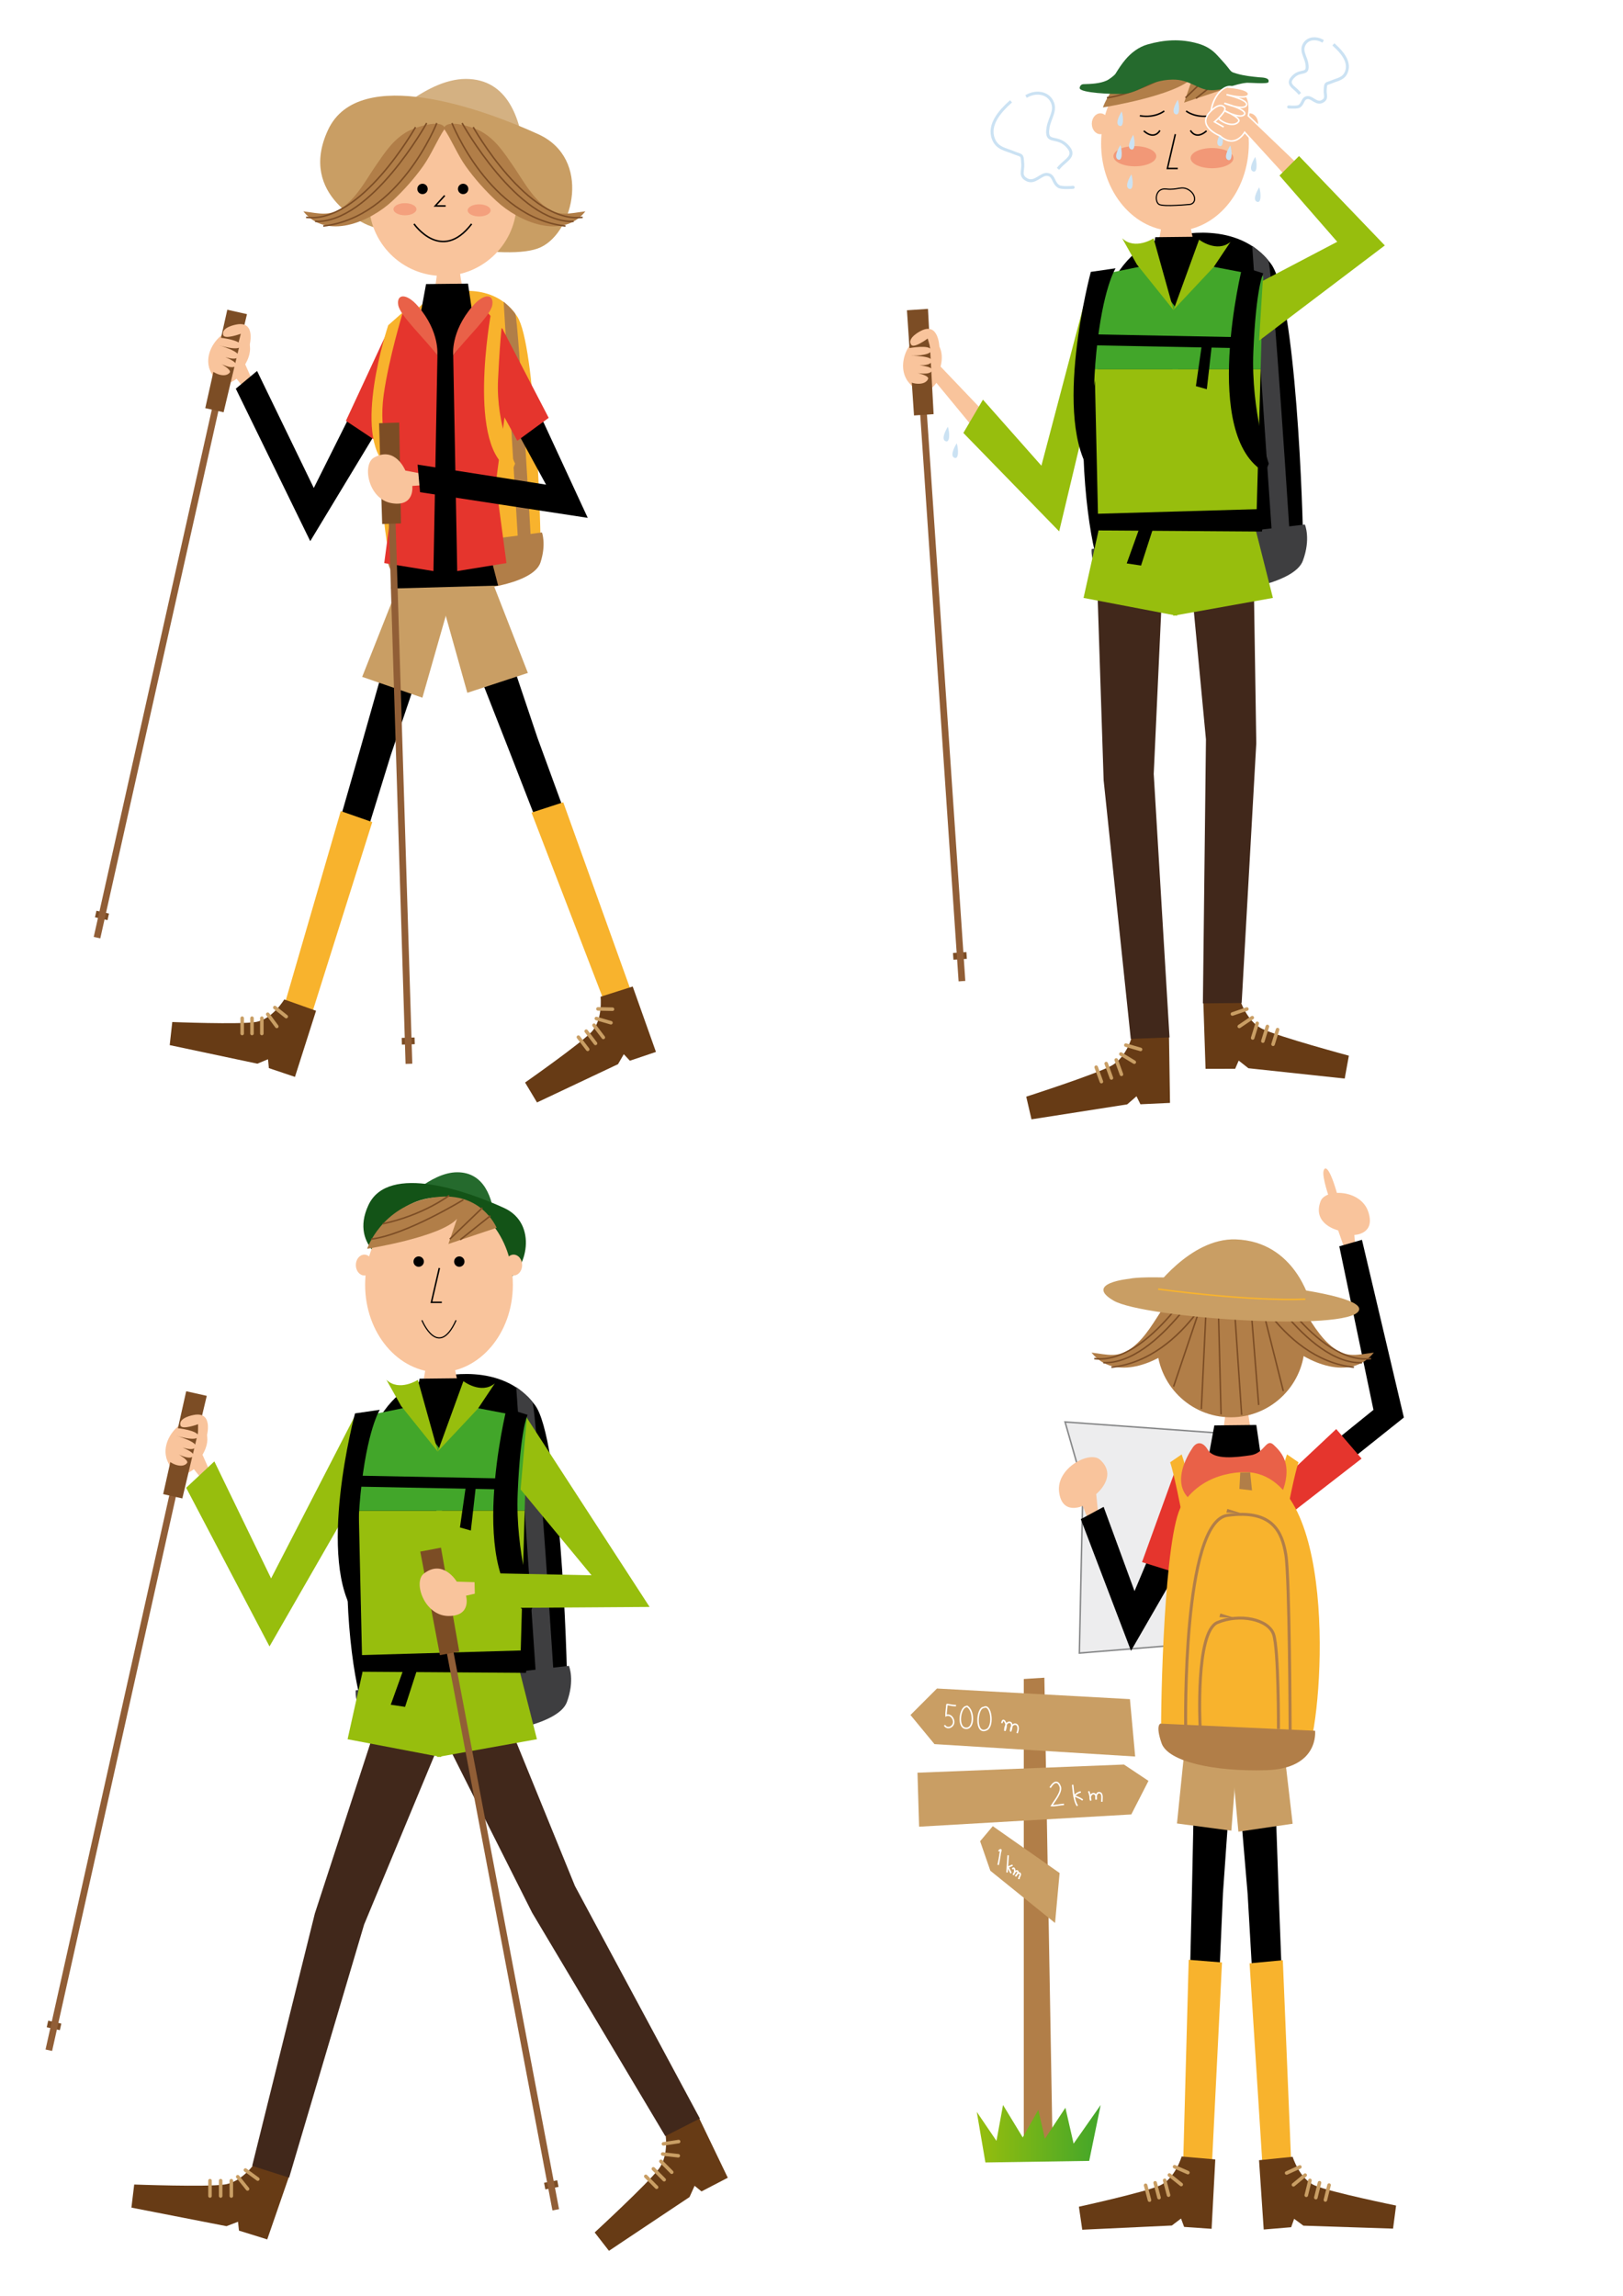 <?xml version="1.0" encoding="UTF-8" standalone="no"?>
<svg
   xmlns:dc="http://purl.org/dc/elements/1.1/"
   xmlns:cc="http://creativecommons.org/ns#"
   xmlns:rdf="http://www.w3.org/1999/02/22-rdf-syntax-ns#"
   xmlns:svg="http://www.w3.org/2000/svg"
   xmlns="http://www.w3.org/2000/svg"
   xmlns:xlink="http://www.w3.org/1999/xlink"
   id="svg1264"
   version="1.1"
   viewBox="0 0 210 297"
   height="297mm"
   width="210mm">
  <defs
     id="defs1258">
    <filter
       height="1.983"
       y="-0.491"
       width="1.407"
       x="-0.204"
       id="filter1248"
       style="color-interpolation-filters:sRGB">
      <feGaussianBlur
         id="feGaussianBlur1250"
         stdDeviation="2.42" />
    </filter>
    <pattern
       patternTransform="matrix(1.186 0.07 -0.07 1.186 1020.294 1848.271)"
       xlink:href="#V_x2039_KÆ’pÆ’_x5E__x5B_Æ’_x201C_Æ’XÆ’EÆ’HÆ’bÆ’_x60__9"
       id="XMLID_4_" />
    <pattern
       patternTransform="matrix(-1.185 0.086 0.086 1.185 -16396.34 1911.982)"
       xlink:href="#V_x2039_KÆ’pÆ’_x5E__x5B_Æ’_x201C_Æ’XÆ’EÆ’HÆ’bÆ’_x60__9"
       id="XMLID_5_" />
    <linearGradient
       y2="646.411"
       x2="127.402"
       y1="646.411"
       x1="44.408"
       gradientUnits="userSpaceOnUse"
       id="XMLID_6_">
      <stop
         id="stop371"
         style="stop-color:#97BE0D"
         offset="0" />
      <stop
         id="stop373"
         style="stop-color:#42A62A"
         offset="1" />
    </linearGradient>
    <pattern
       patternTransform="matrix(1.13 0.367 -0.367 1.13 -1411.353 3692.893)"
       xlink:href="#V_x2039_KÆ’pÆ’_x5E__x5B_Æ’_x201C_Æ’XÆ’EÆ’HÆ’bÆ’_x60__9"
       id="XMLID_3_" />
    <pattern
       patternTransform="matrix(1.122 -0.392 0.392 1.122 3762.273 -2068.756)"
       xlink:href="#V_x2039_KÆ’pÆ’_x5E__x5B_Æ’_x201C_Æ’XÆ’EÆ’HÆ’bÆ’_x60__9"
       id="XMLID_4_-0" />
    <filter
       height="1.983"
       y="-0.491"
       width="1.407"
       x="-0.204"
       id="filter1248-1"
       style="color-interpolation-filters:sRGB">
      <feGaussianBlur
         id="feGaussianBlur1250-4"
         stdDeviation="2.42" />
    </filter>
  </defs>
  <g
     id="layer1">
    <g
       transform="translate(16.933)"
       id="g3177">
      <g
         id="g8"
         transform="matrix(0.193,0,0,0.193,99.914,4.82)">
        <path
           id="path2"
           d="m 182.148,133.064 c 0,0 42.232,-11.297 64.543,18.831 16.654,22.489 21.584,166.543 21.584,193.322 0,26.783 -119.655,38.498 -134.121,15.903 -14.463,-22.597 -35.355,-218.625 47.994,-228.056 z" />
        <path
           style="fill:#3e3e40"
           id="path4"
           d="m 126.438,343.026 c 0,0 -3.452,30.687 45.578,31.218 49.03,0.527 90.464,-8.467 95.989,-23.281 5.523,-14.814 1.379,-24.338 1.379,-24.338 z" />
        <path
           style="fill:#3e3e40"
           id="path6"
           d="m 234.074,139.778 14.465,211.658 11.738,-1.587 c 0,0 -12.406,-196.041 -15.502,-200.29 -3.093,-4.247 -10.701,-9.781 -10.701,-9.781 z" />
      </g>
      <g
         id="g30"
         transform="matrix(0.193,0,0,0.193,99.914,4.82)">
        <g
           id="g26">
          <path
             style="fill:#673b15"
             id="path10"
             d="m 153.95,668.13 c 0,0 -3.534,15.48 -14.435,21.332 -10.9,5.851 -56.937,20.654 -56.937,20.654 l 3.525,15.187 64.147,-10.027 6.255,-5.43 2.632,5.365 19.831,-0.922 -0.705,-46.904 z" />
          <g
             id="g24">
            <g
               id="g18">
              <line
                 style="fill:none;stroke:#c99e64;stroke-width:2.377;stroke-linecap:round;stroke-linejoin:round;stroke-miterlimit:10"
                 id="line12"
                 y2="695.155"
                 x2="146.419"
                 y1="685.485"
                 x1="142.911"
                 stroke-miterlimit="10" />
              <line
                 style="fill:none;stroke:#c99e64;stroke-width:2.377;stroke-linecap:round;stroke-linejoin:round;stroke-miterlimit:10"
                 id="line14"
                 y2="697.592"
                 x2="139.697"
                 y1="687.923"
                 x1="136.189"
                 stroke-miterlimit="10" />
              <line
                 style="fill:none;stroke:#c99e64;stroke-width:2.377;stroke-linecap:round;stroke-linejoin:round;stroke-miterlimit:10"
                 id="line16"
                 y2="700.031"
                 x2="132.976"
                 y1="690.361"
                 x1="129.468"
                 stroke-miterlimit="10" />
            </g>
            <line
               style="fill:none;stroke:#c99e64;stroke-width:2.377;stroke-linecap:round;stroke-linejoin:round;stroke-miterlimit:10"
               id="line20"
               y2="686.986"
               x2="155.018"
               y1="681.542"
               x1="146.044"
               stroke-miterlimit="10" />
            <line
               style="fill:none;stroke:#c99e64;stroke-width:2.377;stroke-linecap:round;stroke-linejoin:round;stroke-miterlimit:10"
               id="line22"
               y2="678.443"
               x2="159.221"
               y1="675.571"
               x1="149.354"
               stroke-miterlimit="10" />
          </g>
        </g>
        <polygon
           style="fill:#41281b"
           id="polygon28"
           points="174.696,349.357 129.713,352.91 134.47,497.977 152.662,671.384 178.637,670.377 168.048,493.774 " />
      </g>
      <g
         id="g52"
         transform="matrix(0.193,0,0,0.193,99.914,4.82)">
        <g
           id="g48">
          <path
             style="fill:#673b15"
             id="path32"
             d="m 225.559,644.143 c 0,0 4.277,15.291 15.447,20.61 11.17,5.318 57.867,17.883 57.867,17.883 l -2.788,15.34 -64.558,-6.921 -6.51,-5.122 -2.37,5.486 -19.851,0.036 -1.56,-46.883 z" />
          <g
             id="g46">
            <g
               id="g40">
              <line
                 style="fill:none;stroke:#c99e64;stroke-width:2.377;stroke-linecap:round;stroke-linejoin:round;stroke-miterlimit:10"
                 id="line34"
                 y2="670.773"
                 x2="234.386"
                 y1="660.945"
                 x1="237.423"
                 stroke-miterlimit="10" />
              <line
                 style="fill:none;stroke:#c99e64;stroke-width:2.377;stroke-linecap:round;stroke-linejoin:round;stroke-miterlimit:10"
                 id="line36"
                 y2="672.882"
                 x2="241.217"
                 y1="663.056"
                 x1="244.254"
                 stroke-miterlimit="10" />
              <line
                 style="fill:none;stroke:#c99e64;stroke-width:2.377;stroke-linecap:round;stroke-linejoin:round;stroke-miterlimit:10"
                 id="line38"
                 y2="674.995"
                 x2="248.048"
                 y1="665.167"
                 x1="251.086"
                 stroke-miterlimit="10" />
            </g>
            <line
               style="fill:none;stroke:#c99e64;stroke-width:2.377;stroke-linecap:round;stroke-linejoin:round;stroke-miterlimit:10"
               id="line42"
               y2="663.028"
               x2="225.402"
               y1="657.158"
               x1="234.104"
               stroke-miterlimit="10" />
            <line
               style="fill:none;stroke:#c99e64;stroke-width:2.377;stroke-linecap:round;stroke-linejoin:round;stroke-miterlimit:10"
               id="line44"
               y2="654.698"
               x2="220.792"
               y1="651.354"
               x1="230.509"
               stroke-miterlimit="10" />
          </g>
        </g>
        <polygon
           style="fill:#41281b"
           id="polygon50"
           points="189.457,326.742 234.558,328.12 236.806,473.248 227.002,647.331 201.01,647.579 203.065,470.67 " />
      </g>
      <path
         style="fill:#f9c49c;stroke-width:0.193"
         id="path54"
         d="m 133.83,24.04 c 0,0 -0.274,10.893 -4.184,15.944 l 4.977,2.631 5.778,-2.631 c 0,0 -4.365,-10.026 -3.571,-15.995 z" />
      <path
         id="path56"
         d="m 132.55,30.685 5.423,-0.06 0.611,4.414 3.743,2.129 -2.75,23.916 2.292,8.801 -13.874,0.383 1.729,-10.523 c 0,0 -2.244,-22.94 -1.298,-23.255 1.833,-0.611 3.361,-1.427 3.361,-1.427 z"
         style="stroke-width:0.193" />
      <g
         id="g76"
         transform="matrix(0.193,0,0,0.193,99.914,4.82)">
        <path
           style="fill:#f9c49c"
           id="path58"
           d="M 49.384,264.462 22.32,231.638 c 0,0 -7.461,12.294 -18.069,0.297 -10.608,-11.997 0.899,-32.715 9.948,-31.187 16.225,2.738 10.946,19.967 10.946,19.967 l 29.8,31.235 z" />
        <polygon
           style="fill:#97be0d"
           id="polygon60"
           points="133.858,208.801 126.021,160.927 92.743,287.177 53.554,242.916 40.431,265.224 104.652,331.204 " />
        <g
           id="g70">
          <line
             style="fill:none;stroke:#7c4d25;stroke-width:4.506;stroke-miterlimit:10"
             id="line62"
             y2="615.458"
             x2="42.609"
             y1="616.062"
             x1="33.623"
             stroke-miterlimit="10" />
          <g
             id="g68">
            <line
               style="fill:none;stroke:#915e36;stroke-width:4.506;stroke-miterlimit:10"
               id="line64"
               y2="632.685"
               x2="39.482"
               y1="251.5"
               x1="13.661"
               stroke-miterlimit="10" />
            <polygon
               style="fill:#7c4d25"
               id="polygon66"
               points="16.704,182.045 2.601,182.992 7.336,253.508 20.48,252.629 " />
          </g>
        </g>
        <path
           style="fill:#f9c49c"
           id="path72"
           d="m 24.39,208.417 c 0,0 -0.096,-18.021 -12.452,-11.6 0,0 -9.596,4.654 -6.481,9.3 1.835,2.74 11.066,-4.194 11.066,-4.194 l 1.934,6.769" />
        <path
           style="fill:#f9c49c"
           id="path74"
           d="m 3.918,208.396 c 0,0 14.48,-2.658 14.876,1.322 0.395,3.981 -14.253,3.758 -14.253,3.758 0,0 16.084,-0.201 14.679,3.857 -1.403,4.056 -14.746,2.082 -14.746,2.082 0,0 17.051,0.424 14.805,4.276 -2.248,3.852 -15.304,0.197 -15.304,0.197 0,0 13.997,2.174 12.793,5.128 -1.883,4.615 -10.506,3.711 -14.01,0.936" />
      </g>
      <g
         id="g80"
         transform="matrix(0.193,0,0,0.193,99.914,4.82)">
        <ellipse
           style="fill:#f9c49c"
           id="ellipse78"
           ry="58.627"
           rx="49.517"
           cy="71.244"
           cx="182.284" />
      </g>
      <polyline
         style="fill:none;stroke:#000000;stroke-miterlimit:10"
         id="polyline82"
         points="182.527,64.954 177.216,87.955 184.183,87.955  "
         stroke-miterlimit="10"
         transform="matrix(0.193,0,0,0.193,99.914,4.82)" />
      <path
         style="fill:#b17e48;stroke-width:0.193"
         id="path84"
         d="m 125.774,13.897 c 0,0 9.526,-1.513 11.618,-3.873 l -1.113,3.249 6.232,-2.092 c 0,0 -2.061,-5.058 -8.515,-3.856 -6.455,1.202 -8.222,6.571 -8.222,6.571 z" />
      <path
         style="fill:none;stroke:#7c4d25;stroke-width:0.193;stroke-miterlimit:10"
         id="path86"
         d="m 138.207,7.564 c 0,0 -7.389,4.529 -11.919,5.085"
         stroke-miterlimit="10" />
      <path
         style="fill:none;stroke:#7c4d25;stroke-width:0.193;stroke-miterlimit:10"
         id="path88"
         d="m 136.379,7.008 c 0,0 -3.337,2.543 -8.581,3.655"
         stroke-miterlimit="10" />
      <line
         style="fill:none;stroke:#7c4d25;stroke-width:0.193;stroke-miterlimit:10"
         id="line90"
         y2="12.649"
         x2="136.459"
         y1="8.597"
         x1="140.67"
         stroke-miterlimit="10" />
      <line
         style="fill:none;stroke:#7c4d25;stroke-width:0.193;stroke-miterlimit:10"
         id="line92"
         y2="12.729"
         x2="137.809"
         y1="9.63"
         x1="141.703"
         stroke-miterlimit="10" />
      <path
         style="fill:#97be0d;stroke-width:0.193"
         id="path94"
         d="M 123.836,45.325" />
      <g
         id="XMLID_1_"
         transform="matrix(0.193,0,0,0.193,99.914,4.82)">
        <g
           id="g100">
          <polygon
             style="fill:#42a62a"
             id="polygon96"
             points="184.28,222.615 128.48,222.615 127.07,160.245 161.26,153.275 184.421,183.235 " />
          <polygon
             style="fill:#97be0d"
             id="polygon98"
             points="121,375.805 130.931,331.185 128.48,222.615 184.28,222.615 183.711,387.765 " />
        </g>
      </g>
      <g
         id="XMLID_2_"
         transform="matrix(0.193,0,0,0.193,99.914,4.82)">
        <g
           id="g107">
          <polygon
             style="fill:#42a62a"
             id="polygon103"
             points="241.487,160.245 205.072,153.275 180.404,183.235 180.554,222.615 239.091,222.615 239.729,222.635 " />
          <polygon
             style="fill:#97be0d"
             id="polygon105"
             points="239.091,222.615 180.554,222.615 181.161,387.765 247.952,375.805 236.662,331.185 239.729,222.635 " />
        </g>
      </g>
      <path
         id="path110"
         d="m 143.809,34.503 c 0,0 -5.453,21.941 2.979,26.627 l 0.448,-1.149 c 0,0 -2.315,-6.801 -1.999,-14.491 0.344,-8.367 1.282,-10.131 1.282,-10.131 z"
         style="stroke-width:0.193" />
      <path
         id="path112"
         d="m 124.208,35.172 c 0,0 -5.165,19.212 0.218,26.312 l 0.514,-1.121 c 0,0 -0.783,-7.087 -0.023,-14.747 0.827,-8.333 2.494,-10.908 2.494,-10.908 z"
         style="stroke-width:0.193" />
      <g
         id="g118"
         transform="matrix(0.193,0,0,0.193,99.914,4.82)">
        <ellipse
           style="fill:#f9c49c"
           id="ellipse114"
           ry="7.001"
           rx="5.729"
           cy="57.979"
           cx="132.264" />
        <ellipse
           style="fill:#f9c49c"
           id="ellipse116"
           ry="7.001"
           rx="5.729"
           cy="57.979"
           cx="232.305" />
      </g>
      <path
         style="fill:#97be0d;stroke-width:0.193"
         id="path120"
         d="m 134.92,40.074 3.298,-9.069 c 0,0 2.287,1.75 4.061,0.292 l -2.162,3.235 z" />
      <path
         style="fill:#97be0d;stroke-width:0.193"
         id="path122"
         d="m 134.924,40.132 -2.595,-9.294 c 0,0 -2.414,1.57 -4.071,-0.019 l 1.908,3.391 z" />
      <g
         id="g130"
         transform="matrix(0.193,0,0,0.193,99.914,4.82)">
        <g
           id="g126">
          <polygon
             id="polygon124"
             points="129.458,206.521 129.929,199.176 224.391,201.013 223.92,208.356 " />
        </g>
        <polygon
           id="polygon128"
           points="207.088,205.602 200.199,206.848 196.326,233.85 203.645,235.927 " />
      </g>
      <g
         id="g136"
         transform="matrix(0.193,0,0,0.193,99.914,4.82)">
        <polygon
           id="polygon132"
           points="127.334,330.553 128.877,319.449 242.992,316.148 240.58,331.328 " />
        <polygon
           id="polygon134"
           points="168.251,327.228 159.55,325.996 149.948,352.676 159.55,354.113 " />
      </g>
      <path
         style="fill:none;stroke:#000000;stroke-width:0.148;stroke-miterlimit:10"
         id="path138"
         d="m 137.065,26.438 c 0,0 -3.45,0.351 -4.035,0 -0.585,-0.351 -0.526,-2.163 0.936,-1.988 1.462,0.175 1.988,-0.468 2.924,0.117 0.936,0.585 0.994,1.696 0.175,1.871 z"
         stroke-miterlimit="10" />
      <g
         id="g144"
         transform="matrix(0.193,0,0,0.193,99.914,4.82)">
        <path
           style="fill:none;stroke:#000000;stroke-linecap:square;stroke-linejoin:bevel;stroke-miterlimit:10"
           id="path140"
           d="m 190.169,49.713 c 0,0 5.725,4.452 15.479,2.968"
           stroke-miterlimit="10" />
        <path
           style="fill:none;stroke:#000000;stroke-linecap:square;stroke-linejoin:bevel;stroke-miterlimit:10"
           id="path142"
           d="m 192.926,62.859 c 0,0 3.393,5.937 10.178,0.212"
           stroke-miterlimit="10" />
      </g>
      <g
         id="g150"
         transform="matrix(0.193,0,0,0.193,99.914,4.82)">
        <path
           style="fill:none;stroke:#000000;stroke-linecap:square;stroke-linejoin:bevel;stroke-miterlimit:10"
           id="path146"
           d="m 174.702,49.713 c 0,0 -5.725,4.452 -15.479,2.968"
           stroke-miterlimit="10" />
        <path
           style="fill:none;stroke:#000000;stroke-linecap:square;stroke-linejoin:bevel;stroke-miterlimit:10"
           id="path148"
           d="m 171.945,62.859 c 0,0 -3.393,5.937 -10.178,0.212"
           stroke-miterlimit="10" />
      </g>
      <path
         style="fill:#cbe2f3;stroke-width:0.193"
         id="path162"
         d="m 135.464,12.901 c 0,0 -0.977,1.514 -0.342,1.856 0.635,0.342 0.586,-1.124 0.342,-1.856 z" />
      <g
         id="g1256"
         transform="matrix(0.193,0,0,0.193,99.914,4.82)">
        <ellipse
           transform="matrix(1.007,0,0,1.146,-4.587,-34.545)"
           ry="5.908"
           rx="14.256"
           cy="99.722"
           cx="158.867"
           id="path1134"
           style="opacity:1;fill:#f29877;fill-opacity:1;stroke:none;stroke-width:2.933;stroke-linecap:round;stroke-miterlimit:4;stroke-dasharray:none;stroke-dashoffset:0;stroke-opacity:1;filter:url(#filter1248)" />
        <ellipse
           style="opacity:1;fill:#f29877;fill-opacity:1;stroke:none;stroke-width:2.933;stroke-linecap:round;stroke-miterlimit:4;stroke-dasharray:none;stroke-dashoffset:0;stroke-opacity:1;filter:url(#filter1248)"
           id="ellipse1252"
           cx="158.867"
           cy="99.722"
           rx="14.256"
           ry="5.908"
           transform="matrix(1.007,0,0,1.146,47.17,-33.261)" />
      </g>
      <path
         style="fill:#cbe2f3;stroke-width:0.193"
         id="path164"
         d="m 141.13,17.004 c 0,0 -0.977,1.514 -0.342,1.856 0.635,0.342 0.586,-1.123 0.342,-1.856 z" />
      <path
         style="fill:#cbe2f3;stroke-width:0.193"
         id="path166"
         d="m 142.254,18.812 c 0,0 -0.977,1.514 -0.342,1.856 0.635,0.342 0.586,-1.123 0.342,-1.856 z" />
      <path
         style="fill:#cbe2f3;stroke-width:0.193"
         id="path168"
         d="m 106.856,57.345 c 0,0 -0.977,1.514 -0.342,1.856 0.635,0.342 0.586,-1.123 0.342,-1.856 z" />
      <path
         style="fill:#cbe2f3;stroke-width:0.193"
         id="path170"
         d="m 105.713,55.201 c 0,0 -0.977,1.514 -0.342,1.856 0.635,0.342 0.586,-1.123 0.342,-1.856 z" />
      <path
         style="fill:#cbe2f3;stroke-width:0.193"
         id="path172"
         d="m 142.645,15.393 c 0,0 -0.977,1.514 -0.342,1.856 0.635,0.342 0.586,-1.123 0.342,-1.856 z" />
      <path
         style="fill:#cbe2f3;stroke-width:0.193"
         id="path174"
         d="m 145.489,20.299 c 0,0 -0.977,1.514 -0.342,1.856 0.635,0.342 0.586,-1.123 0.342,-1.856 z" />
      <path
         style="fill:#cbe2f3;stroke-width:0.193"
         id="path176"
         d="m 146.002,24.225 c 0,0 -0.977,1.514 -0.342,1.856 0.635,0.342 0.586,-1.123 0.342,-1.856 z" />
      <path
         style="fill:#cbe2f3;stroke-width:0.193"
         id="path178"
         d="m 129.7,17.444 c 0,0 -0.977,1.514 -0.342,1.856 0.635,0.342 0.586,-1.123 0.342,-1.856 z" />
      <path
         style="fill:#cbe2f3;stroke-width:0.193"
         id="path180"
         d="m 128.206,14.407 c 0,0 -0.977,1.514 -0.342,1.856 0.635,0.342 0.586,-1.123 0.342,-1.856 z" />
      <path
         style="fill:#cbe2f3;stroke-width:0.193"
         id="path182"
         d="m 129.459,22.553 c 0,0 -0.977,1.514 -0.342,1.856 0.635,0.342 0.586,-1.123 0.342,-1.856 z" />
      <path
         style="fill:#cbe2f3;stroke-width:0.193"
         id="path184"
         d="m 128.039,18.763 c 0,0 -0.977,1.514 -0.342,1.856 0.635,0.342 0.586,-1.123 0.342,-1.856 z" />
      <g
         id="g190"
         transform="matrix(0.193,0,0,0.193,99.914,4.82)">
        <path
           style="fill:none;stroke:#cbe2f3;stroke-width:2;stroke-linecap:square;stroke-linejoin:bevel;stroke-miterlimit:10"
           id="path186"
           d="m 71.644,43.625 c -6.337,5.72 -14.849,14.969 -11.021,24.632 2.5,6.311 8.142,6.843 13.21,8.962 6.114,2.557 5.979,0.635 6.412,8.052 0.258,4.407 -2.238,7.689 2.869,10.296 5.213,2.66 9.337,-4.12 13.558,-3.644 4.823,0.544 3.701,5.836 7.838,8.188 1.986,1.129 10.339,0.475 9.492,0.478"
           stroke-miterlimit="10" />
        <path
           style="fill:none;stroke:#cbe2f3;stroke-width:2;stroke-linecap:square;stroke-linejoin:bevel;stroke-miterlimit:10"
           id="path188"
           d="m 83.328,39.243 c 5.251,-2.845 12.284,-2.418 15.709,2.498 4.535,6.508 -0.728,12.12 -1.81,18.64 -1.913,11.525 5.305,5.24 12.241,11.911 7.573,7.285 -0.478,9.728 -4.962,15.152"
           stroke-miterlimit="10" />
      </g>
      <g
         id="g196"
         transform="matrix(0.193,0,0,0.193,99.914,4.82)">
        <path
           style="fill:none;stroke:#cbe2f3;stroke-width:2;stroke-linecap:square;stroke-linejoin:bevel;stroke-miterlimit:10"
           id="path192"
           d="m 289.229,5.453 c 4.588,4.142 10.753,10.84 7.981,17.839 -1.811,4.57 -5.896,4.956 -9.566,6.49 -4.429,1.852 -4.33,0.46 -4.645,5.832 -0.188,3.191 1.621,5.568 -2.078,7.457 -3.774,1.926 -6.762,-2.984 -9.818,-2.639 -3.494,0.394 -2.681,4.227 -5.677,5.93 -1.438,0.818 -7.488,0.344 -6.874,0.346"
           stroke-miterlimit="10" />
        <path
           style="fill:none;stroke:#cbe2f3;stroke-width:2;stroke-linecap:square;stroke-linejoin:bevel;stroke-miterlimit:10"
           id="path194"
           d="m 280.767,2.279 c -3.803,-2.061 -8.896,-1.751 -11.377,1.809 -3.285,4.713 0.527,8.777 1.311,13.499 1.385,8.347 -3.842,3.795 -8.865,8.626 -5.484,5.276 0.346,7.045 3.594,10.974"
           stroke-miterlimit="10" />
      </g>
      <path
         style="fill:#256a2d;stroke-width:0.193"
         id="path198"
         d="m 126.301,10.4 c -0.939,0.431 -2.041,0.461 -3.054,0.491 -0.289,0.009 -0.477,0.258 -0.477,0.506 0,0.626 4.254,0.814 5.601,0.745 2.184,-0.113 3.247,-1.787 6.405,-1.844 2.321,-0.042 3.259,1.374 5.067,1.374 1.754,0 2.828,-0.809 4.568,-0.964 0.273,-0.024 2.678,0.184 2.773,-0.072 0.234,-0.626 -0.859,-0.605 -1.174,-0.635 -1.007,-0.099 -1.952,-0.193 -2.922,-0.474 -0.697,-0.202 -0.676,-0.2 -1.145,-0.811 -0.374,-0.487 -0.818,-0.936 -1.226,-1.401 -0.771,-0.879 -1.571,-1.378 -2.679,-1.691 -2.216,-0.627 -4.317,-0.49 -6.497,0.129 -1.131,0.321 -2.119,1.076 -2.867,1.967 -0.476,0.567 -0.87,1.167 -1.263,1.806 -0.167,0.272 -0.901,0.78 -1.111,0.876 z" />
      <g
         id="g206"
         transform="matrix(0.193,0,0,0.193,99.914,4.82)">
        <path
           style="fill:#f9c49c;stroke:#ffffff;stroke-miterlimit:10"
           id="path200"
           d="M 257.536,94.918 229.022,63.677 c 0,0 -7.028,12.548 -18.05,0.928 -11.021,-11.619 -0.245,-32.727 8.854,-31.516 16.31,2.17 11.638,19.573 11.638,19.573 l 35.548,34.042 z"
           stroke-miterlimit="10" />
        <path
           style="fill:#f9c49c;stroke:#ffffff;stroke-miterlimit:10"
           id="path202"
           d="m 217.456,33.368 c 0,0 14.695,0.895 14.124,4.854 -0.572,3.96 -14.738,0.228 -14.738,0.228 0,0 15.662,3.665 13.323,7.268 -2.335,3.601 -14.814,-1.519 -14.814,-1.519 0,0 16.451,4.504 13.346,7.704 -3.107,3.2 -14.903,-3.481 -14.903,-3.481 0,0 13.066,5.47 11.188,8.049 -2.935,4.028 -11.089,1.081 -13.824,-2.455"
           stroke-miterlimit="10" />
        <path
           style="fill:#f9c49c;stroke:#ffffff;stroke-miterlimit:10"
           id="path204"
           d="m 212.904,66.271 c 0,0 -15.376,-5.832 -8,-15.21 0,0 6.747,-8.26 10.547,-4.157 2.241,2.42 -6.64,9.798 -6.64,9.798 l 6.139,3.445"
           stroke-miterlimit="10" />
      </g>
      <polygon
         style="fill:#97be0d"
         id="polygon208"
         points="238.707,203.359 241.162,163.271 291.067,137.09 252.372,92.702 265.463,79.612 322.975,139.545 "
         transform="matrix(0.193,0,0,0.193,99.914,4.82)" />
    </g>
    <g
       transform="matrix(0.729,0,0,0.729,25.681,43.41)"
       id="g3072">
      <g
         transform="matrix(0.265,0,0,0.265,126.371,147.797)"
         id="g380">
        <g
           id="g331">
          <polygon
             style="fill:#ededee;stroke:#878889;stroke-miterlimit:10"
             stroke-miterlimit="10"
             points="103.537,169.774 115.533,211.725 113.118,324.549 229.278,315.036 221.661,260.811 207.069,177.235 "
             id="polygon173" />
          <g
             id="g311">
            <g
               id="g177">
              <path
                 style="fill:#f9c49c"
                 d="m 119.926,237.518 -4.552,-11.531 c 0,0 -13.856,6.623 -15.838,-9.381 -1.982,-16.004 20.442,-27.727 27.367,-21.584 12.412,11.012 -2.516,23.055 -2.516,23.055 l 1.992,19.098 z"
                 id="path175" />
            </g>
            <polygon
               points="159.469,260.709 150.061,283.055 129.372,226.637 114.083,234.87 147.709,323.042 182.99,261.885 "
               id="polygon179" />
            <g
               id="g185">
              <path
                 style="fill:#f9c49c"
                 d="m 298.304,56.892 -1.011,-12.349 c 0,0 14.38,-0.266 9.344,-15.471 -5.035,-15.202 -28.729,-15.672 -31.96,-7.082 -5.791,15.398 11.754,19.5 11.754,19.5 l 6.323,17.978 z"
                 id="path181" />
              <path
                 style="fill:#f9c49c"
                 d="m 280.262,19.086 c 0,0 -4.553,-13.185 -3.61,-17.266 0.943,-4.081 4.238,-2.354 9.418,16.167"
                 id="path183" />
            </g>
            <polygon
               points="240.899,217.598 310.102,161.686 287.214,52.154 302.396,47.813 330.472,166.797 252.884,228.711 "
               id="polygon187" />
            <path
               style="fill:#f9c49c"
               d="m 213.024,136.432 c 0,0 -1.098,56.494 -16.742,82.689 l 19.914,13.646 23.117,-13.646 c 0,0 -17.464,-51.994 -14.288,-82.953 z"
               id="path189" />
            <g
               id="g193">
              <circle
                 style="fill:#b17e48"
                 cx="214.557"
                 cy="117.143"
                 r="49.517"
                 id="circle191" />
            </g>
            <g
               id="g203">
              <path
                 style="fill:#b17e48"
                 d="m 216.198,67.697 c -5.172,7.563 -9.146,17.611 -14.684,25.375 -6.041,8.474 -13.092,16.35 -20.646,23.363 -14.98,13.904 -43.967,26.435 -59.622,6.9 10.432,1.259 17.723,3.878 26.999,-3.131 9.535,-7.205 15.063,-18.096 21.67,-27.679 6.169,-8.946 11.646,-17.375 21.295,-22.792 4.412,-2.478 22.756,-8.907 24.988,-2.036 z"
                 id="path195" />
              <path
                 style="fill:none;stroke:#7c4d25;stroke-miterlimit:10"
                 stroke-miterlimit="10"
                 d="m 210.724,64.164 c 0,0 -25.072,63.428 -76.145,69.004"
                 id="path197" />
              <path
                 style="fill:none;stroke:#7c4d25;stroke-miterlimit:10"
                 stroke-miterlimit="10"
                 d="m 203.931,64.164 c 0,0 -37.403,67.292 -74.764,65.932"
                 id="path199" />
              <path
                 style="fill:none;stroke:#7c4d25;stroke-miterlimit:10"
                 stroke-miterlimit="10"
                 d="m 196.458,66.882 c 0,0 -36.682,65.21 -73.363,60.457"
                 id="path201" />
            </g>
            <g
               id="g213">
              <path
                 style="fill:#b17e48"
                 d="m 215.4,67.697 c 5.171,7.563 9.146,17.611 14.684,25.375 6.04,8.474 13.091,16.35 20.646,23.363 14.979,13.904 43.966,26.435 59.622,6.9 -10.433,1.259 -17.723,3.878 -26.999,-3.131 C 273.816,112.999 268.29,102.108 261.682,92.525 255.513,83.579 250.036,75.15 240.387,69.733 235.976,67.255 217.632,60.826 215.4,67.697 Z"
                 id="path205" />
              <path
                 style="fill:none;stroke:#7c4d25;stroke-miterlimit:10"
                 stroke-miterlimit="10"
                 d="m 220.875,64.164 c 0,0 25.072,63.428 76.144,69.004"
                 id="path207" />
              <path
                 style="fill:none;stroke:#7c4d25;stroke-miterlimit:10"
                 stroke-miterlimit="10"
                 d="m 227.667,64.164 c 0,0 37.403,67.292 74.765,65.932"
                 id="path209" />
              <path
                 style="fill:none;stroke:#7c4d25;stroke-miterlimit:10"
                 stroke-miterlimit="10"
                 d="m 235.14,66.882 c 0,0 36.682,65.21 73.364,60.457"
                 id="path211" />
            </g>
            <g
               id="g242">
              <polygon
                 points="191.229,354.978 188.459,487.238 184.204,665.51 201.342,666.893 209.298,485.35 218.722,351.347 "
                 id="polygon215" />
              <polygon
                 style="fill:#c99e64"
                 points="214.907,443.471 221.084,364.586 186.656,358.895 178.499,438.656 "
                 id="polygon217" />
              <polygon
                 style="fill:#f8b32d"
                 points="208.648,531.727 186.356,529.934 182.716,663.6 201.971,665.756 "
                 id="polygon219" />
              <pattern
                 id="pattern1231"
                 xlink:href="#V_x2039_KÆ’pÆ’_x5E__x5B_Æ’_x201C_Æ’XÆ’EÆ’HÆ’bÆ’_x60__9"
                 patternTransform="matrix(1.186 0.07 -0.07 1.186 1020.294 1848.271)" />
              <polygon
                 style="fill:url(#XMLID_4_)"
                 points="208.648,531.727 186.356,529.934 182.716,663.6 201.971,665.756 "
                 id="polygon222" />
              <g
                 id="g240">
                <path
                   style="fill:#673b15"
                   d="m 181.621,661.664 c 0,0 -4.3,14.92 -14.771,19.498 -10.471,4.578 -54.042,14.119 -54.042,14.119 l 2.248,15.412 60.003,-2.811 6.149,-4.678 2.076,5.6 18.403,1.283 2.473,-46.467 z"
                   id="path224" />
                <g
                   id="g238">
                  <g
                     id="g232">
                    <line
                       style="fill:none;stroke:#c99e64;stroke-width:2.377;stroke-linecap:round;stroke-linejoin:round;stroke-miterlimit:10"
                       stroke-miterlimit="10"
                       x1="170.254"
                       y1="677.602"
                       x2="172.854"
                       y2="687.555"
                       id="line226" />
                    <line
                       style="fill:none;stroke:#c99e64;stroke-width:2.377;stroke-linecap:round;stroke-linejoin:round;stroke-miterlimit:10"
                       stroke-miterlimit="10"
                       x1="163.873"
                       y1="679.27"
                       x2="166.474"
                       y2="689.223"
                       id="line228" />
                    <line
                       style="fill:none;stroke:#c99e64;stroke-width:2.377;stroke-linecap:round;stroke-linejoin:round;stroke-miterlimit:10"
                       stroke-miterlimit="10"
                       x1="157.494"
                       y1="680.938"
                       x2="160.095"
                       y2="690.891"
                       id="line230" />
                  </g>
                  <line
                     style="fill:none;stroke:#c99e64;stroke-width:2.377;stroke-linecap:round;stroke-linejoin:round;stroke-miterlimit:10"
                     stroke-miterlimit="10"
                     x1="173.414"
                     y1="674.049"
                     x2="181.352"
                     y2="680.426"
                     id="line234" />
                  <line
                     style="fill:none;stroke:#c99e64;stroke-width:2.377;stroke-linecap:round;stroke-linejoin:round;stroke-miterlimit:10"
                     stroke-miterlimit="10"
                     x1="176.874"
                     y1="668.516"
                     x2="185.809"
                     y2="672.449"
                     id="line236" />
                </g>
              </g>
            </g>
            <g
               id="g271">
              <polygon
                 points="242.074,355.343 246.695,487.553 253.447,665.748 236.328,667.369 225.832,485.955 214.532,352.097 "
                 id="polygon244" />
              <polygon
                 style="fill:#c99e64"
                 points="219.637,444.158 212.355,365.369 246.699,359.195 255.973,438.836 "
                 id="polygon246" />
              <polygon
                 style="fill:#f8b32d"
                 points="227.131,532.318 249.395,530.215 254.908,663.816 235.686,666.242 "
                 id="polygon248" />
              <pattern
                 id="pattern1247"
                 xlink:href="#V_x2039_KÆ’pÆ’_x5E__x5B_Æ’_x201C_Æ’XÆ’EÆ’HÆ’bÆ’_x60__9"
                 patternTransform="matrix(-1.185 0.086 0.086 1.185 -16396.34 1911.982)" />
              <polygon
                 style="fill:url(#XMLID_5_)"
                 points="227.131,532.318 249.395,530.215 254.908,663.816 235.686,666.242 "
                 id="polygon251" />
              <g
                 id="g269">
                <path
                   style="fill:#673b15"
                   d="m 255.978,661.865 c 0,0 4.507,14.859 15.043,19.289 10.532,4.43 54.232,13.361 54.232,13.361 l -2.032,15.441 -60.036,-1.971 -6.214,-4.592 -1.999,5.629 -18.382,1.541 -3.125,-46.428 z"
                   id="path253" />
                <g
                   id="g267">
                  <g
                     id="g261">
                    <line
                       style="fill:none;stroke:#c99e64;stroke-width:2.377;stroke-linecap:round;stroke-linejoin:round;stroke-miterlimit:10"
                       stroke-miterlimit="10"
                       x1="267.565"
                       y1="677.643"
                       x2="265.104"
                       y2="687.629"
                       id="line255" />
                    <line
                       style="fill:none;stroke:#c99e64;stroke-width:2.377;stroke-linecap:round;stroke-linejoin:round;stroke-miterlimit:10"
                       stroke-miterlimit="10"
                       x1="273.967"
                       y1="679.221"
                       x2="271.508"
                       y2="689.209"
                       id="line257" />
                    <line
                       style="fill:none;stroke:#c99e64;stroke-width:2.377;stroke-linecap:round;stroke-linejoin:round;stroke-miterlimit:10"
                       stroke-miterlimit="10"
                       x1="280.371"
                       y1="680.799"
                       x2="277.909"
                       y2="690.787"
                       id="line259" />
                  </g>
                  <line
                     style="fill:none;stroke:#c99e64;stroke-width:2.377;stroke-linecap:round;stroke-linejoin:round;stroke-miterlimit:10"
                     stroke-miterlimit="10"
                     x1="264.354"
                     y1="674.135"
                     x2="256.508"
                     y2="680.621"
                     id="line263" />
                  <line
                     style="fill:none;stroke:#c99e64;stroke-width:2.377;stroke-linecap:round;stroke-linejoin:round;stroke-miterlimit:10"
                     stroke-miterlimit="10"
                     x1="260.818"
                     y1="668.65"
                     x2="251.939"
                     y2="672.707"
                     id="line265" />
                </g>
              </g>
            </g>
            <path
               d="m 203.519,172.084 28.125,-0.311 3.169,21.701 19.411,11.043 -14.261,124.031 11.885,45.644 -71.953,1.984 8.967,-54.574 c 0,0 -11.635,-118.969 -6.734,-120.602 9.507,-3.17 17.431,-7.398 17.431,-7.398 z"
               id="path273" />
            <polygon
               style="fill:#e5352d"
               points="241.273,190.026 215.496,219.991 218.64,364.459 257.411,359.109 249.026,305.602 256.362,258.338 254.795,202.739 "
               id="polygon275" />
            <polygon
               style="fill:#e5352d"
               points="192.414,190.026 219.469,219.991 219.44,364.078 175.476,359.109 184.275,305.602 176.575,258.338 178.221,202.739 "
               id="polygon277" />
            <polygon
               style="fill:#e5352d"
               points="236.126,220.598 250.432,234.434 302.134,194.315 285.152,174.542 "
               id="polygon279" />
            <polygon
               style="fill:#e5352d"
               points="177.992,200.383 189.713,215.36 179.965,271.403 155.087,263.629 "
               id="polygon281" />
            <path
               style="fill:#f8b32d"
               d="m 252.182,191.5 c 0,0 -30.831,90.17 0.698,106.664 l 2.631,-4.361 c 0,0 -10.229,-26.721 -4.458,-57.268 6.274,-33.234 8.852,-39.73 8.852,-39.73 z"
               id="path283" />
            <path
               style="fill:#f8b32d"
               d="m 181.646,191.5 c 0,0 30.831,90.17 -0.699,106.664 l -2.631,-4.361 c 0,0 10.229,-26.721 4.459,-57.268 -6.275,-33.234 -8.852,-39.73 -8.852,-39.73 z"
               id="path285" />
            <line
               style="fill:none;stroke:#7c4d25;stroke-miterlimit:10"
               stroke-miterlimit="10"
               x1="198.119"
               y1="91.812"
               x2="194.818"
               y2="161.112"
               id="line287" />
            <line
               style="fill:none;stroke:#7c4d25;stroke-miterlimit:10"
               stroke-miterlimit="10"
               x1="206.219"
               y1="93.612"
               x2="208.02"
               y2="164.713"
               id="line289" />
            <line
               style="fill:none;stroke:#7c4d25;stroke-miterlimit:10"
               stroke-miterlimit="10"
               x1="217.02"
               y1="94.212"
               x2="221.819"
               y2="165.012"
               id="line291" />
            <line
               style="fill:none;stroke:#7c4d25;stroke-miterlimit:10"
               stroke-miterlimit="10"
               x1="228.119"
               y1="94.212"
               x2="233.22"
               y2="158.413"
               id="line293" />
            <line
               style="fill:none;stroke:#7c4d25;stroke-miterlimit:10"
               stroke-miterlimit="10"
               x1="235.619"
               y1="93.012"
               x2="249.72"
               y2="149.112"
               id="line295" />
            <line
               style="fill:none;stroke:#7c4d25;stroke-miterlimit:10"
               stroke-miterlimit="10"
               x1="193.919"
               y1="93.612"
               x2="176.219"
               y2="146.112"
               id="line297" />
            <g
               id="g307">
              <path
                 style="fill:#c99e64"
                 d="m 146.565,73.905 c 0,0 -30.537,2.924 -10.549,14.619 19.988,11.695 158.245,21.197 164.353,6.578 C 306.477,80.483 164.889,69.52 146.565,73.905 Z"
                 id="path299" />
              <g
                 id="g305">
                <path
                   style="fill:#c99e64"
                   d="m 162.095,82.158 c 0,0 24.95,-35.64 55.688,-34.636 40.024,1.308 49.886,41.825 49.886,41.825 z"
                   id="path301" />
                <path
                   style="fill:none;stroke:#f8b32d;stroke-miterlimit:10"
                   stroke-miterlimit="10"
                   d="m 165.862,80.8 c 0,0 59.475,8.282 98.622,6.776"
                   id="path303" />
              </g>
            </g>
            <path
               style="fill:#e96148"
               d="m 188.42,187.934 c 0,0 -23.281,32.92 14.093,40.221 32.492,6.348 44.506,-2.08 48.215,-16.643 3.709,-14.563 -2.226,-21.5 -7.418,-26.354 -5.192,-4.854 -5.935,5.549 -15.577,6.936 -9.642,1.387 -24.545,3.35 -28.646,-3.766 -2.869,-4.974 -7.372,-6.3 -10.667,-0.394 z"
               id="path309" />
          </g>
          <g
             id="g329">
            <g
               id="g317">
              <path
                 style="fill:#f8b32d"
                 d="m 227.498,203.506 c 0,0 -29.988,-3.162 -45.779,22.051 -11.789,18.82 -14.197,132.439 -13.814,154.601 0.383,22.166 87.556,30.359 97.751,11.477 10.193,-18.881 22.583,-181.371 -38.158,-188.129 z"
                 id="path313" />
              <path
                 style="fill:#b17e48"
                 d="m 271.007,376.564 c 0,0 2.949,25.354 -32.694,26.408 -35.645,1.053 -65.9,-5.871 -70.13,-18.063 -4.228,-12.189 -0.785,-13.125 -0.785,-13.125 z"
                 id="path315" />
            </g>
            <path
               style="fill:none;stroke:#b17e48;stroke-width:2;stroke-miterlimit:10"
               stroke-miterlimit="10"
               d="m 184.313,373.27 c 0,0 -2.229,-136.857 28.037,-140.953 30.266,-4.094 36.504,11.109 39.066,26.375 2.562,15.266 2.868,117.253 2.868,117.253"
               id="path319" />
            <path
               style="fill:none;stroke:#b17e48;stroke-width:2;stroke-miterlimit:10"
               stroke-miterlimit="10"
               d="m 193.984,373.475 c 0,0 -3.232,-63.099 11.6,-69.375 14.831,-6.275 34.228,-2.281 37.649,7.986 3.423,10.27 3.23,63.24 3.23,63.24"
               id="path321" />
            <polygon
               style="fill:#b17e48"
               points="216.987,300.952 207.563,298.026 206.912,300.463 "
               id="polygon323" />
            <polygon
               style="fill:#b17e48"
               points="221.653,230.952 212.23,228.026 211.58,230.463 "
               id="polygon325" />
            <polygon
               style="fill:#b17e48"
               points="228.747,215.614 227.498,203.506 220.886,203.625 220.296,214.631 "
               id="polygon327" />
          </g>
        </g>
        <g
           id="g378">
          <polygon
             style="fill:#b17e48"
             points="95.199,655.595 89.687,341.04 75.904,341.903 75.904,656.457 "
             id="polygon333" />
          <polygon
             style="fill:#c99e64"
             points="0,366.021 16.07,385.512 150.502,393.817 146.991,355.394 17.742,348.279 "
             id="polygon335" />
          <polygon
             style="fill:#c99e64"
             points="147.907,432.596 159.408,410.141 142.977,399.188 4.692,404.664 5.787,440.811 "
             id="polygon337" />
          <polygon
             style="fill:#c99e64"
             points="96.845,505.291 53.499,470.31 46.655,450.537 55.137,440.458 99.887,471.83 "
             id="polygon339" />
          <g
             id="g349">
            <path
               style="fill:none;stroke:#ffffff;stroke-miterlimit:10"
               stroke-miterlimit="10"
               d="m 30.505,359.723 c -3.028,0.059 -6.108,-1.024 -6.111,-0.68 -0.01,1.512 -0.687,5.801 -0.598,7.404 2.881,-1.357 5.515,2 5.118,4.768 -0.431,3 -4.359,4.6 -6.112,1.666"
               id="path341" />
            <path
               style="fill:none;stroke:#ffffff;stroke-miterlimit:10"
               stroke-miterlimit="10"
               d="m 37.566,360.364 c -4.346,0.145 -6.443,13.866 -0.641,14.53 6.267,0.717 5.643,-12.795 0.641,-14.852"
               id="path343" />
            <path
               style="fill:none;stroke:#ffffff;stroke-miterlimit:10"
               stroke-miterlimit="10"
               d="m 49.121,361.006 c -4.743,-0.263 -6.2,18.969 2.014,14.795 4.976,-2.53 2.638,-17.799 -2.014,-14.795"
               id="path345" />
            <path
               style="fill:none;stroke:#ffffff;stroke-linecap:square;stroke-linejoin:bevel;stroke-miterlimit:10"
               stroke-miterlimit="10"
               d="m 61.317,370.955 c 0.667,-2.658 1.928,-0.744 2.494,0.573 0.584,1.359 0.048,3.832 -0.592,5.042 -0.154,-1.656 0.772,-6.063 3.32,-5.643 2.197,0.361 1.206,4.444 0.54,6.059 -0.282,-6.518 7.035,-6.612 4.509,0.709"
               id="path347" />
          </g>
          <g
             id="g359">
            <path
               style="fill:none;stroke:#ffffff;stroke-miterlimit:10"
               stroke-miterlimit="10"
               d="m 93.533,414.651 c 3.038,-4.907 5.427,-4.296 6.748,-0.738 1.353,3.644 -3.871,9.727 -5.756,12.812 1.901,0.251 6.356,-0.84 8.315,-0.84"
               id="path351" />
            <path
               style="fill:none;stroke:#ffffff;stroke-miterlimit:10"
               stroke-miterlimit="10"
               d="m 111.828,426.848 c -2.324,-3.033 -2.78,-10.329 -3.21,-14.122"
               id="path353" />
            <path
               style="fill:none;stroke:#ffffff;stroke-miterlimit:10"
               stroke-miterlimit="10"
               d="m 114.074,417.54 c -1.667,0.32 -3.275,1.38 -4.373,2.566 1.926,0.933 4.03,1.523 5.657,2.89"
               id="path355" />
            <path
               style="fill:none;stroke:#ffffff;stroke-linecap:square;stroke-linejoin:bevel;stroke-miterlimit:10"
               stroke-miterlimit="10"
               d="m 119.53,417.54 c 0.707,1.798 0.959,3.921 1.22,5.784 -1.958,-4.691 4.308,-7.288 3.612,-0.715 -0.535,-1.549 0.305,-5.545 2.806,-4.377 1.624,0.758 1.02,3.947 1.028,5.406"
               id="path357" />
          </g>
          <g
             id="g369">
            <line
               style="fill:none;stroke:#ffffff;stroke-miterlimit:10"
               stroke-miterlimit="10"
               x1="65.438"
               y1="459.973"
               x2="64.673"
               y2="471.451"
               id="line361" />
            <polyline
               style="fill:none;stroke:#ffffff;stroke-miterlimit:10"
               stroke-miterlimit="10"
               points="68.397,466.585 65.336,467.86 67.376,471.941    "
               id="polyline363" />
            <path
               style="fill:none;stroke:#ffffff;stroke-linecap:square;stroke-linejoin:bevel;stroke-miterlimit:10"
               stroke-miterlimit="10"
               d="m 68.551,468.82 c 0.672,-0.731 1.133,0.217 1.23,0.822 0.187,1.164 -0.193,2.485 -0.916,3.4 0.166,-0.75 1.653,-3.156 2.731,-2.561 1.194,0.66 -0.691,2.943 -1.232,3.533 0.278,-0.771 2.022,-2.89 2.925,-2.035 0.915,0.867 -0.594,2.52 -0.659,3.449"
               id="path365" />
            <path
               style="fill:none;stroke:#ffffff;stroke-linecap:square;stroke-linejoin:bevel;stroke-miterlimit:10"
               stroke-miterlimit="10"
               d="m 59.405,456.866 c 0.232,-0.364 0.747,-0.552 1.135,-0.736 0.112,0.853 -0.354,1.769 -0.464,2.609 -0.133,1.008 -0.242,1.983 -0.431,2.979 -0.247,1.305 -0.57,3.236 -0.812,4.205"
               id="path367" />
          </g>
          <linearGradient
             id="linearGradient1313"
             gradientUnits="userSpaceOnUse"
             x1="44.408"
             y1="646.411"
             x2="127.402"
             y2="646.411">
            <stop
               offset="0"
               style="stop-color:#97BE0D"
               id="stop1309" />
            <stop
               offset="1"
               style="stop-color:#42A62A"
               id="stop1311" />
          </linearGradient>
          <polygon
             style="fill:url(#XMLID_6_)"
             points="127.402,627.17 119.707,664.603 50.19,665.653 44.408,631.791 57.599,651.2 61.996,627.17 75.187,648.89 85.631,630.405 90.027,649.813 103.768,629.019 109.264,653.05 "
             id="polygon376" />
        </g>
      </g>
    </g>
    <g
       id="g1396"
       transform="matrix(0.193,0,0,0.193,12.128,10.209)">
      <g
         id="g179">
        <path
           style="fill:#f8b32d"
           id="path173"
           d="m 237.056,143.793 c 0,0 30.713,-9.351 46.938,15.586 12.112,18.614 15.697,137.847 15.697,160.013 0,22.168 -87.019,31.865 -97.538,13.162 -10.518,-18.702 -25.713,-180.955 34.903,-188.761 z" />
        <path
           style="fill:#b17e48"
           id="path175-7"
           d="m 196.541,317.578 c 0,0 -2.511,25.4 33.146,25.839 35.657,0.438 65.789,-7.008 69.808,-19.27 4.017,-12.262 1.003,-20.145 1.003,-20.145 z" />
        <path
           style="fill:#b17e48"
           id="path177"
           d="m 274.817,149.35 10.52,175.189 8.537,-1.313 c 0,0 -9.023,-162.263 -11.274,-165.779 -2.249,-3.517 -7.783,-8.097 -7.783,-8.097 z" />
      </g>
      <g
         id="g208">
        <polygon
           id="polygon181"
           points="214.561,322.728 178.444,449.995 129.257,621.399 145.489,627.066 199.082,453.435 242.079,326.166 " />
        <polygon
           style="fill:#c99e64"
           id="polygon183"
           points="209.471,326.266 179.97,400.792 220.339,414.767 242.077,338.688 " />
        <polygon
           style="fill:#f8b32d"
           id="polygon185"
           points="128.3,619.173 146.385,626.128 186.728,498.144 165.615,490.773 " />
        <pattern
           patternTransform="matrix(1.13 0.367 -0.367 1.13 -1411.353 3692.893)"
           xlink:href="#V_x2039_KÆ’pÆ’_x5E__x5B_Æ’_x201C_Æ’XÆ’EÆ’HÆ’bÆ’_x60__9"
           id="pattern1421" />
        <polygon
           style="fill:url(#XMLID_3_)"
           id="polygon188"
           points="128.3,619.173 146.385,626.128 186.728,498.144 165.615,490.773 " />
        <g
           id="g206-7">
          <path
             style="fill:#673b15"
             id="path190"
             d="m 127.73,617.023 c 0,0 -7.932,13.348 -19.221,15.131 -11.289,1.783 -55.854,0 -55.854,0 l -1.72,15.479 58.763,12.449 7.13,-2.972 0.594,5.941 17.481,5.896 14.14,-44.333 z" />
          <g
             id="g204">
            <g
               id="g198">
              <line
                 style="fill:none;stroke:#c99e64;stroke-width:2.377;stroke-linecap:round;stroke-linejoin:round;stroke-miterlimit:10"
                 id="line192"
                 y2="639.859"
                 x2="112.702"
                 y1="629.573"
                 x1="112.702"
                 stroke-miterlimit="10" />
              <line
                 style="fill:none;stroke:#c99e64;stroke-width:2.377;stroke-linecap:round;stroke-linejoin:round;stroke-miterlimit:10"
                 id="line194"
                 y2="639.859"
                 x2="106.109"
                 y1="629.573"
                 x1="106.109"
                 stroke-miterlimit="10" />
              <line
                 style="fill:none;stroke:#c99e64;stroke-width:2.377;stroke-linecap:round;stroke-linejoin:round;stroke-miterlimit:10"
                 id="line196"
                 y2="639.859"
                 x2="99.516"
                 y1="629.573"
                 x1="99.516"
                 stroke-miterlimit="10" />
            </g>
            <line
               style="fill:none;stroke:#c99e64;stroke-width:2.377;stroke-linecap:round;stroke-linejoin:round;stroke-miterlimit:10"
               id="line200"
               y2="635.112"
               x2="122.726"
               y1="626.935"
               x1="116.659"
               stroke-miterlimit="10" />
            <line
               style="fill:none;stroke:#c99e64;stroke-width:2.377;stroke-linecap:round;stroke-linejoin:round;stroke-miterlimit:10"
               id="line202"
               y2="628.516"
               x2="129.056"
               y1="622.451"
               x1="121.407"
               stroke-miterlimit="10" />
          </g>
        </g>
      </g>
      <g
         id="g237">
        <polygon
           id="polygon210"
           points="230.74,328.406 279.033,451.568 343.642,617.775 359.994,612.463 297.544,441.813 254.727,314.486 " />
        <polygon
           style="fill:#c99e64"
           id="polygon212"
           points="228.831,334.303 250.465,411.482 291.057,398.169 262.305,324.452 " />
        <polygon
           style="fill:#f8b32d"
           id="polygon214"
           points="341.533,616.584 360.138,611.172 314.774,484.876 293.507,491.791 " />
        <pattern
           patternTransform="matrix(1.122 -0.392 0.392 1.122 3762.273 -2068.756)"
           xlink:href="#V_x2039_KÆ’pÆ’_x5E__x5B_Æ’_x201C_Æ’XÆ’EÆ’HÆ’bÆ’_x60__9"
           id="pattern1437" />
        <polygon
           style="fill:url(#XMLID_4_-0)"
           id="polygon217-4"
           points="341.533,616.584 360.138,611.172 314.774,484.876 293.507,491.791 " />
        <g
           id="g235">
          <path
             style="fill:#673b15"
             id="path219"
             d="m 339.778,615.218 c 0,0 1.767,15.426 -6.141,23.678 -7.908,8.252 -44.459,33.812 -44.459,33.812 l 8,13.362 54.311,-25.662 3.878,-6.683 4.069,4.37 17.482,-5.891 -15.581,-43.847 z" />
          <g
             id="g233">
            <g
               id="g227">
              <line
                 style="fill:none;stroke:#c99e64;stroke-width:2.377;stroke-linecap:round;stroke-linejoin:round;stroke-miterlimit:10"
                 id="line221"
                 y2="642.487"
                 x2="341.639"
                 y1="634.301"
                 x1="335.412"
                 stroke-miterlimit="10" />
              <line
                 style="fill:none;stroke:#c99e64;stroke-width:2.377;stroke-linecap:round;stroke-linejoin:round;stroke-miterlimit:10"
                 id="line223"
                 y2="646.481"
                 x2="336.391"
                 y1="638.294"
                 x1="330.164"
                 stroke-miterlimit="10" />
              <line
                 style="fill:none;stroke:#c99e64;stroke-width:2.377;stroke-linecap:round;stroke-linejoin:round;stroke-miterlimit:10"
                 id="line225"
                 y2="650.473"
                 x2="331.143"
                 y1="642.285"
                 x1="324.916"
                 stroke-miterlimit="10" />
            </g>
            <line
               style="fill:none;stroke:#c99e64;stroke-width:2.377;stroke-linecap:round;stroke-linejoin:round;stroke-miterlimit:10"
               id="line229"
               y2="632.642"
               x2="346.743"
               y1="629.806"
               x1="336.965"
               stroke-miterlimit="10" />
            <line
               style="fill:none;stroke:#c99e64;stroke-width:2.377;stroke-linecap:round;stroke-linejoin:round;stroke-miterlimit:10"
               id="line231"
               y2="623.563"
               x2="347.79"
               y1="623.366"
               x1="338.03"
               stroke-miterlimit="10" />
          </g>
        </g>
      </g>
      <g
         id="g243">
        <path
           style="fill:#d4b182"
           id="path239"
           d="m 191.504,32.668 c 0,0 29.698,-32.668 57.913,-32.668 28.213,0 36.868,26.822 39.223,50.535 2.354,23.712 -97.136,-17.867 -97.136,-17.867 z" />
        <path
           style="fill:#c99e64"
           id="path241"
           d="m 183.821,98.005 c 0,0 -47.519,-19.303 -26.729,-63.852 20.79,-44.549 105.43,-13.364 141.069,2.97 35.639,16.334 23.76,65.337 1.484,75.732 -22.273,10.394 -93.55,-5.94 -115.824,-14.85 z" />
      </g>
      <path
         style="fill:#f9c49c"
         id="path245"
         d="m 232.3,101.866 c 0,0 -1.098,56.494 -16.742,82.689 l 19.914,13.647 23.117,-13.647 c 0,0 -17.464,-51.994 -14.288,-82.952 z" />
      <path
         id="path247"
         d="m 222.794,137.519 28.125,-0.31 3.169,21.701 19.411,11.043 -14.261,124.032 11.885,45.644 -71.953,1.985 8.967,-54.575 c 0,0 -11.635,-118.969 -6.734,-120.602 9.507,-3.169 17.431,-7.399 17.431,-7.399 z" />
      <g
         id="g267-2">
        <path
           style="fill:#f9c49c"
           id="path249"
           d="m 103.475,210.636 -7.739,-9.674 c 0,0 -10.641,9.675 -17.414,-4.837 -6.772,-14.512 10.136,-31.119 18.381,-27.087 14.782,7.225 4.837,22.251 4.837,22.251 l 7.739,17.413 z" />
        <polygon
           id="polygon251-4"
           points="201.402,166.437 147.529,274.184 109.5,195.75 95.24,207.634 145.152,309.836 206.948,207.634 " />
        <g
           id="g261-3">
          <line
             style="fill:none;stroke:#7c4d25;stroke-width:4.506;stroke-miterlimit:10"
             id="line253"
             y2="561.645"
             x2="9.738"
             y1="559.764"
             x1="1.332"
             stroke-miterlimit="10" />
          <g
             id="g259">
            <line
               style="fill:none;stroke:#915e36;stroke-width:4.506;stroke-miterlimit:10"
               id="line255-9"
               y2="575.599"
               x2="2.199"
               y1="219.959"
               x1="81.858"
               stroke-miterlimit="10" />
            <polygon
               style="fill:#7c4d25"
               id="polygon257"
               points="89.544,154.715 74.769,220.68 87.064,223.438 102.737,157.671 " />
          </g>
        </g>
        <path
           style="fill:#f9c49c"
           id="path263"
           d="m 104.303,179.28 c 0,0 5.016,-17.31 -8.655,-14.654 0,0 -10.521,1.743 -8.852,7.081 0.983,3.147 11.802,-0.885 11.802,-0.885 l -1.672,6.59" />
        <path
           style="fill:#f9c49c"
           id="path265"
           d="m 84.677,173.457 c 0,0 14.639,1.555 13.89,5.485 -0.75,3.93 -14.733,-0.436 -14.733,-0.436 0,0 15.481,4.366 12.983,7.86 -2.496,3.492 -14.731,-2.184 -14.731,-2.184 0,0 16.231,5.24 12.985,8.297 -3.248,3.057 -14.732,-4.149 -14.732,-4.149 0,0 12.808,6.053 10.815,8.544 -3.114,3.892 -11.127,0.581 -13.701,-3.074" />
      </g>
      <polygon
         style="fill:#e5352d"
         id="polygon269"
         points="275.794,223.772 274.46,168.172 262.952,155.46 241.014,185.425 243.689,329.895 276.687,324.544 269.551,271.037 " />
      <polygon
         style="fill:#e5352d"
         id="polygon271"
         points="195.643,223.772 196.977,168.172 208.485,155.46 230.423,185.425 227.747,329.895 194.751,324.544 201.886,271.037 " />
      <polygon
         style="fill:#e5352d"
         id="polygon273"
         points="190.766,243.625 169.069,229.181 197.632,167.771 215.854,192.573 " />
      <path
         style="fill:#f8b32d"
         id="path275"
         d="m 197.423,165.104 c 0,0 -24.891,74.503 -0.431,94.748 l 2.531,-4.218 c 0,0 -8.9,-17.074 -5.111,-44.02 3.456,-24.566 12.833,-55.198 12.833,-55.198 z" />
      <path
         style="fill:#e96148"
         id="path277"
         d="m 241.014,185.425 c 0,0 -2.016,-15.667 12.842,-32.967 7.921,-9.225 14.582,-8.33 13.341,-0.888 -1.241,7.443 -18.642,23.171 -26.183,33.855 z" />
      <path
         style="fill:#e96148"
         id="path279"
         d="m 230.317,185.425 c 0,0 2.015,-15.667 -12.841,-32.967 -7.922,-9.225 -14.582,-8.33 -13.342,-0.888 1.24,7.443 18.644,23.171 26.183,33.855 z" />
      <g
         id="g297">
        <g
           id="g289">
          <line
             style="fill:none;stroke:#7c4d25;stroke-width:4.506;stroke-miterlimit:10"
             id="line281"
             y2="644.769"
             x2="215.146"
             y1="645.035"
             x1="206.535"
             stroke-miterlimit="10" />
          <g
             id="g287">
            <line
               style="fill:none;stroke:#915e36;stroke-width:4.506;stroke-miterlimit:10"
               id="line283"
               y2="660.16"
               x2="211.313"
               y1="295.88"
               x1="200.07"
               stroke-miterlimit="10" />
            <polygon
               style="fill:#7c4d25"
               id="polygon285"
               points="191.297,230.774 193.381,298.34 205.976,297.955 204.812,230.357 " />
          </g>
        </g>
        <path
           style="fill:#f9c49c"
           id="path291"
           d="m 225.925,271.962 -12.36,0.85 c 0,0 1.89,14.258 -13.896,11.556 -15.785,-2.701 -19.8,-26.057 -11.79,-30.539 14.358,-8.032 21.042,8.701 21.042,8.701 l 18.722,3.558 z" />
        <polygon
           id="polygon293"
           points="260.03,192.731 303.248,271.959 217.122,258.531 218.765,277.021 331.194,294.223 273.424,169.38 " />
        <polygon
           style="fill:#e5352d"
           id="polygon295"
           points="283.969,242.562 305.011,227.18 273.786,167.08 256.668,192.657 " />
      </g>
      <path
         style="fill:#f8b32d"
         id="path299-0"
         d="m 266.374,156.782 c 0,0 -17.256,93.069 14.225,105.713 l 1.896,-4.635 c 0,0 -12.932,-25.299 -11.442,-56.278 1.618,-33.703 3.193,-40.446 3.193,-40.446 z" />
      <g
         id="g303">
        <circle
           style="fill:#f9c49c"
           id="circle301"
           r="49.517"
           cy="82.543"
           cx="234.038" />
      </g>
      <g
         id="g309">
        <circle
           id="circle305"
           r="3.483"
           cy="73.742"
           cx="220.42" />
        <circle
           id="circle307"
           r="3.483"
           cy="73.742"
           cx="247.656" />
      </g>
      <polyline
         style="fill:none;stroke:#000000;stroke-miterlimit:10"
         id="polyline311"
         points="235.304,78.176 228.97,85.143 235.937,85.143    "
         stroke-miterlimit="10" />
      <path
         style="fill:none;stroke:#000000;stroke-miterlimit:10"
         id="path313-6"
         d="m 214.72,97.177 c 0,0 18.368,26.601 38.636,0"
         stroke-miterlimit="10" />
      <g
         id="g335">
        <path
           d="m 235.474,33.131 c -5.172,7.563 -9.146,17.611 -14.684,25.375 -6.041,8.474 -13.092,16.35 -20.646,23.363 -14.98,13.903 -43.966,26.436 -59.622,6.9 10.432,1.259 17.723,3.878 26.999,-3.131 9.536,-7.205 15.063,-18.096 21.671,-27.679 6.168,-8.946 11.645,-17.375 21.294,-22.792 4.411,-2.477 22.755,-8.907 24.988,-2.036 z"
           id="path327"
           style="fill:#b17e48" />
        <path
           stroke-miterlimit="10"
           d="m 229.999,29.599 c 0,0 -25.072,63.429 -76.145,69.005"
           id="path329"
           style="fill:none;stroke:#7c4d25;stroke-miterlimit:10" />
        <path
           stroke-miterlimit="10"
           d="m 223.206,29.599 c 0,0 -37.403,67.291 -74.764,65.932"
           id="path331"
           style="fill:none;stroke:#7c4d25;stroke-miterlimit:10" />
        <path
           stroke-miterlimit="10"
           d="m 215.733,32.316 c 0,0 -36.682,65.211 -73.364,60.457"
           id="path333"
           style="fill:none;stroke:#7c4d25;stroke-miterlimit:10" />
      </g>
      <g
         id="g345">
        <path
           d="m 234.676,33.131 c 5.171,7.563 9.146,17.611 14.684,25.375 6.04,8.474 13.091,16.35 20.646,23.363 14.979,13.903 43.966,26.436 59.622,6.9 -10.433,1.259 -17.723,3.878 -26.999,-3.131 C 293.092,78.433 287.566,67.542 280.958,57.959 274.789,49.013 269.312,40.584 259.663,35.167 255.251,32.69 236.907,26.26 234.676,33.131 Z"
           id="path337"
           style="fill:#b17e48" />
        <path
           stroke-miterlimit="10"
           d="m 240.15,29.599 c 0,0 25.072,63.429 76.144,69.005"
           id="path339"
           style="fill:none;stroke:#7c4d25;stroke-miterlimit:10" />
        <path
           stroke-miterlimit="10"
           d="m 246.942,29.599 c 0,0 37.403,67.291 74.765,65.932"
           id="path341-8"
           style="fill:none;stroke:#7c4d25;stroke-miterlimit:10" />
        <path
           stroke-miterlimit="10"
           d="m 254.415,32.316 c 0,0 36.682,65.211 73.364,60.457"
           id="path343-1"
           style="fill:none;stroke:#7c4d25;stroke-miterlimit:10" />
      </g>
      <g
         id="g1309"
         transform="translate(0,-10)">
        <ellipse
           style="opacity:1;fill:#f29877;fill-opacity:0.811;stroke:none;stroke-width:2.933;stroke-linecap:round;stroke-miterlimit:4;stroke-dasharray:none;stroke-dashoffset:0;stroke-opacity:1;filter:url(#filter1248-1)"
           id="ellipse2581"
           cx="158.867"
           cy="99.722"
           rx="14.256"
           ry="5.908"
           transform="matrix(0.54,0,0,0.688,122.874,28.742)" />
        <ellipse
           transform="matrix(0.54,0,0,0.688,172.602,29.513)"
           ry="5.908"
           rx="14.256"
           cy="99.722"
           cx="158.867"
           id="ellipse2583"
           style="opacity:1;fill:#f29877;fill-opacity:0.811;stroke:none;stroke-width:2.933;stroke-linecap:round;stroke-miterlimit:4;stroke-dasharray:none;stroke-dashoffset:0;stroke-opacity:1;filter:url(#filter1248-1)" />
      </g>
    </g>
    <g
       id="g168"
       transform="matrix(0.193,0,0,0.193,5.893,151.651)">
      <g
         id="g8-9">
        <path
           id="path2-4"
           d="m 263.637,137.288 c 0,0 42.232,-11.297 64.543,18.831 16.655,22.489 21.585,166.543 21.585,193.322 0,26.783 -119.656,38.498 -134.122,15.903 -14.463,-22.597 -35.355,-218.626 47.994,-228.056 z" />
        <path
           id="path4-6"
           d="m 207.927,347.25 c 0,0 -3.452,30.687 45.578,31.218 49.031,0.527 90.464,-8.467 95.989,-23.281 5.523,-14.815 1.38,-24.339 1.38,-24.339 z"
           style="fill:#3e3e40" />
        <path
           id="path6-7"
           d="m 315.563,144.001 14.465,211.658 11.739,-1.587 c 0,0 -12.407,-196.041 -15.503,-200.29 -3.094,-4.247 -10.701,-9.781 -10.701,-9.781 z"
           style="fill:#3e3e40" />
      </g>
      <g
         id="g30-2">
        <g
           id="g26-3">
          <path
             id="path10-2"
             d="m 140.849,663.371 c 0,0 -8.602,13.348 -20.844,15.131 -12.242,1.783 -60.567,0 -60.567,0 l -1.864,15.479 63.722,12.449 7.731,-2.972 0.645,5.941 18.956,5.896 15.333,-44.333 z"
             style="fill:#673b15" />
          <g
             id="g24-6">
            <g
               id="g18-4">
              <line
                 id="line12-3"
                 y2="686.207"
                 x2="124.553"
                 y1="675.92"
                 x1="124.553"
                 stroke-miterlimit="10"
                 style="fill:none;stroke:#c99e64;stroke-width:2.377;stroke-linecap:round;stroke-linejoin:round;stroke-miterlimit:10" />
              <line
                 id="line14-6"
                 y2="686.207"
                 x2="117.404"
                 y1="675.92"
                 x1="117.404"
                 stroke-miterlimit="10"
                 style="fill:none;stroke:#c99e64;stroke-width:2.377;stroke-linecap:round;stroke-linejoin:round;stroke-miterlimit:10" />
              <line
                 id="line16-6"
                 y2="686.207"
                 x2="110.253"
                 y1="675.92"
                 x1="110.253"
                 stroke-miterlimit="10"
                 style="fill:none;stroke:#c99e64;stroke-width:2.377;stroke-linecap:round;stroke-linejoin:round;stroke-miterlimit:10" />
            </g>
            <line
               id="line20-4"
               y2="681.459"
               x2="135.422"
               y1="673.282"
               x1="128.843"
               stroke-miterlimit="10"
               style="fill:none;stroke:#c99e64;stroke-width:2.377;stroke-linecap:round;stroke-linejoin:round;stroke-miterlimit:10" />
            <line
               id="line22-6"
               y2="674.863"
               x2="142.287"
               y1="668.798"
               x1="133.992"
               stroke-miterlimit="10"
               style="fill:none;stroke:#c99e64;stroke-width:2.377;stroke-linecap:round;stroke-linejoin:round;stroke-miterlimit:10" />
          </g>
        </g>
        <polygon
           id="polygon28-7"
           points="269.057,370.78 225.559,358.78 180.561,496.774 138.529,665.991 163.29,673.902 213.56,504.273 "
           style="fill:#41281b" />
      </g>
      <g
         id="g52-9">
        <g
           id="g48-4">
          <path
             id="path32-5"
             d="m 415.301,642.569 c 0,0 3.29,15.533 -4.148,25.419 -7.438,9.886 -43.01,42.644 -43.01,42.644 l 9.574,12.305 54.016,-36.025 3.397,-7.553 4.641,3.766 17.614,-9.16 -20.327,-42.277 z"
             style="fill:#673b15" />
          <g
             id="g46-1">
            <g
               id="g40-5">
              <line
                 id="line34-2"
                 y2="670.257"
                 x2="419.808"
                 y1="662.953"
                 x1="412.565"
                 stroke-miterlimit="10"
                 style="fill:none;stroke:#c99e64;stroke-width:2.377;stroke-linecap:round;stroke-linejoin:round;stroke-miterlimit:10" />
              <line
                 id="line36-8"
                 y2="675.291"
                 x2="414.731"
                 y1="667.987"
                 x1="407.489"
                 stroke-miterlimit="10"
                 style="fill:none;stroke:#c99e64;stroke-width:2.377;stroke-linecap:round;stroke-linejoin:round;stroke-miterlimit:10" />
              <line
                 id="line38-9"
                 y2="680.326"
                 x2="409.654"
                 y1="673.021"
                 x1="402.412"
                 stroke-miterlimit="10"
                 style="fill:none;stroke:#c99e64;stroke-width:2.377;stroke-linecap:round;stroke-linejoin:round;stroke-miterlimit:10" />
            </g>
            <line
               id="line42-8"
               y2="659.233"
               x2="424.184"
               y1="658.059"
               x1="413.753"
               stroke-miterlimit="10"
               style="fill:none;stroke:#c99e64;stroke-width:2.377;stroke-linecap:round;stroke-linejoin:round;stroke-miterlimit:10" />
            <line
               id="line44-3"
               y2="649.716"
               x2="424.414"
               y1="651.25"
               x1="414.254"
               stroke-miterlimit="10"
               style="fill:none;stroke:#c99e64;stroke-width:2.377;stroke-linecap:round;stroke-linejoin:round;stroke-miterlimit:10" />
          </g>
        </g>
        <polygon
           id="polygon50-0"
           points="300.338,344.524 261,366.628 326.206,496.303 415.499,646.062 438.652,634.246 354.917,478.395 "
           style="fill:#41281b" />
      </g>
      <g
         id="g58">
        <path
           id="path54-0"
           d="m 238.65,21.067 c 0,0 19.152,-21.067 37.348,-21.067 18.194,0 23.776,17.297 25.295,32.589 1.519,15.292 -62.643,-11.522 -62.643,-11.522 z"
           style="fill:#256a2d" />
        <path
           id="path56-5"
           d="m 233.696,63.203 c 0,0 -30.645,-12.448 -17.237,-41.177 13.408,-28.729 67.991,-8.619 90.974,1.915 22.983,10.534 15.323,42.136 0.958,48.839 -14.365,6.702 -60.331,-3.831 -74.695,-9.577 z"
           style="fill:#135317" />
      </g>
      <path
         id="path60"
         d="m 257.378,103.902 c 0,0 -1.423,56.494 -21.7,82.689 l 25.812,13.647 29.964,-13.647 c 0,0 -22.636,-51.994 -18.52,-82.952 z"
         style="fill:#f9c49c" />
      <path
         id="path62"
         d="m 250.741,138.363 28.125,-0.31 3.169,22.893 19.411,11.043 -14.261,124.031 11.885,45.644 -71.953,1.985 8.967,-54.575 c 0,0 -11.635,-118.969 -6.734,-120.602 9.507,-3.169 17.431,-7.399 17.431,-7.399 z" />
      <g
         id="g82">
        <path
           id="path64"
           d="m 107.156,208.691 -7.739,-9.674 c 0,0 -10.641,9.675 -17.413,-4.837 -6.772,-14.512 10.136,-31.119 18.381,-27.087 14.782,7.225 4.837,22.251 4.837,22.251 l 7.739,17.413 z"
           style="fill:#f9c49c" />
        <polygon
           id="polygon66-9"
           points="212.854,208.732 206.998,164.035 151.209,272.239 113.181,193.806 94.273,211.479 150.151,317.836 "
           style="fill:#97be0d" />
        <g
           id="g76-4">
          <line
             id="line68"
             y2="572.846"
             x2="10.081"
             y1="570.879"
             x1="1.292"
             stroke-miterlimit="10"
             style="fill:none;stroke:#7c4d25;stroke-width:4.506;stroke-miterlimit:10" />
          <g
             id="g74">
            <line
               id="line70"
               y2="588.481"
               x2="2.199"
               y1="215.61"
               x1="85.483"
               stroke-miterlimit="10"
               style="fill:none;stroke:#915e36;stroke-width:4.506;stroke-miterlimit:10" />
            <polygon
               id="polygon72"
               points="108.088,149.866 94.295,146.776 78.848,215.743 91.703,218.626 "
               style="fill:#7c4d25" />
          </g>
        </g>
        <path
           id="path78"
           d="m 107.984,177.335 c 0,0 5.016,-17.31 -8.654,-14.654 0,0 -10.521,1.743 -8.852,7.081 0.983,3.147 11.802,-0.885 11.802,-0.885 l -0.064,7.039"
           style="fill:#f9c49c" />
        <path
           id="path80"
           d="m 88.358,171.512 c 0,0 14.64,1.555 13.891,5.485 -0.75,3.93 -14.733,-0.436 -14.733,-0.436 0,0 15.481,4.366 12.983,7.86 -2.496,3.492 -14.731,-2.184 -14.731,-2.184 0,0 16.231,5.24 12.985,8.297 -3.248,3.057 -14.732,-4.149 -14.732,-4.149 0,0 12.808,6.053 10.815,8.544 -3.114,3.892 -11.127,0.581 -13.701,-3.074"
           style="fill:#f9c49c" />
      </g>
      <g
         id="g86">
        <ellipse
           id="ellipse84"
           ry="58.627"
           rx="49.517"
           cy="75.467"
           cx="263.772"
           style="fill:#f9c49c" />
      </g>
      <g
         id="g92">
        <circle
           id="circle88"
           r="3.483"
           cy="59.875"
           cx="250.155" />
        <circle
           id="circle90"
           r="3.483"
           cy="59.875"
           cx="277.391" />
      </g>
      <polyline
         id="polyline94"
         points="264.016,64.178 258.705,87.178 265.671,87.178  "
         stroke-miterlimit="10"
         style="fill:none;stroke:#000000;stroke-miterlimit:10" />
      <path
         id="path96"
         d="m 252.326,99.212 c 0,0 10.884,26.601 22.894,0"
         stroke-miterlimit="10"
         style="fill:none;stroke:#000000;stroke-width:0.77;stroke-miterlimit:10" />
      <path
         id="path98"
         d="m 215.597,51.297 c 0,0 49.401,-7.849 60.252,-20.084 l -5.771,16.852 32.319,-10.85 c 0,0 -10.687,-26.229 -44.16,-19.996 -33.473,6.233 -42.64,34.078 -42.64,34.078 z"
         style="fill:#b17e48" />
      <path
         id="path100"
         d="m 280.077,18.456 c 0,0 -38.322,23.488 -61.811,26.372"
         stroke-miterlimit="10"
         style="fill:none;stroke:#7c4d25;stroke-miterlimit:10" />
      <path
         id="path102"
         d="m 270.599,15.571 c 0,0 -17.306,13.186 -44.503,18.955"
         stroke-miterlimit="10"
         style="fill:none;stroke:#7c4d25;stroke-miterlimit:10" />
      <line
         id="line104"
         y2="44.828"
         x2="271.011"
         y1="23.813"
         x1="292.85"
         stroke-miterlimit="10"
         style="fill:none;stroke:#7c4d25;stroke-miterlimit:10" />
      <line
         id="line106"
         y2="45.24"
         x2="278.016"
         y1="29.169"
         x1="298.208"
         stroke-miterlimit="10"
         style="fill:none;stroke:#7c4d25;stroke-miterlimit:10" />
      <path
         id="path108"
         d="M 205.546,214.285"
         style="fill:#97be0d" />
      <g
         id="XMLID_1_-7">
        <g
           id="g114">
          <polygon
             id="polygon110"
             points="265.2,391.989 202.489,380.029 212.419,335.408 209.969,226.838 265.769,226.838 "
             style="fill:#97be0d" />
          <polygon
             id="polygon112"
             points="265.769,226.838 209.969,226.838 208.559,164.468 242.75,157.499 265.91,187.458 "
             style="fill:#42a62a" />
        </g>
      </g>
      <g
         id="XMLID_2_-8">
        <g
           id="g121">
          <polygon
             id="polygon117"
             points="286.557,157.499 261.889,187.458 262.039,226.838 320.576,226.838 321.214,226.858 322.972,164.468 "
             style="fill:#42a62a" />
          <polygon
             id="polygon119"
             points="262.646,391.989 329.437,380.029 318.147,335.408 321.214,226.858 320.576,226.838 262.039,226.838 "
             style="fill:#97be0d" />
        </g>
      </g>
      <path
         id="path124"
         d="m 309.127,158.162 c 0,0 -28.279,113.788 15.448,138.092 l 2.322,-5.957 c 0,0 -12.008,-35.27 -10.368,-75.153 1.783,-43.39 6.651,-52.542 6.651,-52.542 z" />
      <path
         id="path126"
         d="m 207.477,161.63 c 0,0 -26.784,99.637 1.13,136.458 l 2.664,-5.812 c 0,0 -4.063,-36.755 -0.117,-76.477 4.291,-43.214 12.933,-56.572 12.933,-56.572 z" />
      <g
         id="g132">
        <ellipse
           id="ellipse128"
           ry="7.001"
           rx="5.729"
           cy="62.203"
           cx="213.752"
           style="fill:#f9c49c" />
        <ellipse
           id="ellipse130"
           ry="7.001"
           rx="5.729"
           cy="62.203"
           cx="313.793"
           style="fill:#f9c49c" />
      </g>
      <path
         id="path134"
         d="m 263.03,187.057 17.102,-47.03 c 0,0 11.862,9.075 21.059,1.514 l -11.21,16.777 z"
         style="fill:#97be0d" />
      <path
         id="path136"
         d="m 263.049,187.356 -13.456,-48.199 c 0,0 -12.521,8.141 -21.113,-0.101 l 9.896,17.584 z"
         style="fill:#97be0d" />
      <g
         id="g144-4">
        <g
           id="g140">
          <polygon
             id="polygon138"
             points="210.947,210.744 211.417,203.399 305.88,205.236 305.41,212.58 " />
        </g>
        <polygon
           id="polygon142"
           points="288.577,209.826 281.689,211.072 277.815,238.073 285.133,240.15 " />
      </g>
      <g
         id="g150-5">
        <polygon
           id="polygon146"
           points="208.823,334.776 210.366,323.673 324.481,320.372 322.069,335.551 " />
        <polygon
           id="polygon148"
           points="249.74,331.451 241.039,330.22 231.437,356.9 241.039,358.337 " />
      </g>
      <g
         id="g166">
        <g
           id="g160">
          <line
             id="line152"
             y2="677.879"
             x2="343.481"
             y1="679.562"
             x1="334.633"
             stroke-miterlimit="10"
             style="fill:none;stroke:#7c4d25;stroke-width:4.506;stroke-miterlimit:10" />
          <g
             id="g158">
            <line
               id="line154"
               y2="695.446"
               x2="342.038"
               y1="320.057"
               x1="270.915"
               stroke-miterlimit="10"
               style="fill:none;stroke:#915e36;stroke-width:4.506;stroke-miterlimit:10" />
            <polygon
               id="polygon156"
               points="265.107,251.619 251.218,254.258 264.408,323.69 277.351,321.235 "
               style="fill:#7c4d25" />
          </g>
        </g>
        <path
           id="path162-8"
           d="m 293.958,281.06 -12.075,2.771 c 0,0 4.094,13.788 -11.92,13.585 -16.014,-0.201 -23.63,-22.643 -16.418,-28.321 12.928,-10.177 22.144,5.306 22.144,5.306 l 19.048,0.589 z"
           style="fill:#f9c49c" />
        <polygon
           id="polygon164"
           points="322.692,164.63 318.472,212.612 366.046,270.138 287.45,268.547 288.039,292.149 404.964,291.356 "
           style="fill:#97be0d" />
      </g>
    </g>
  </g>
</svg>
